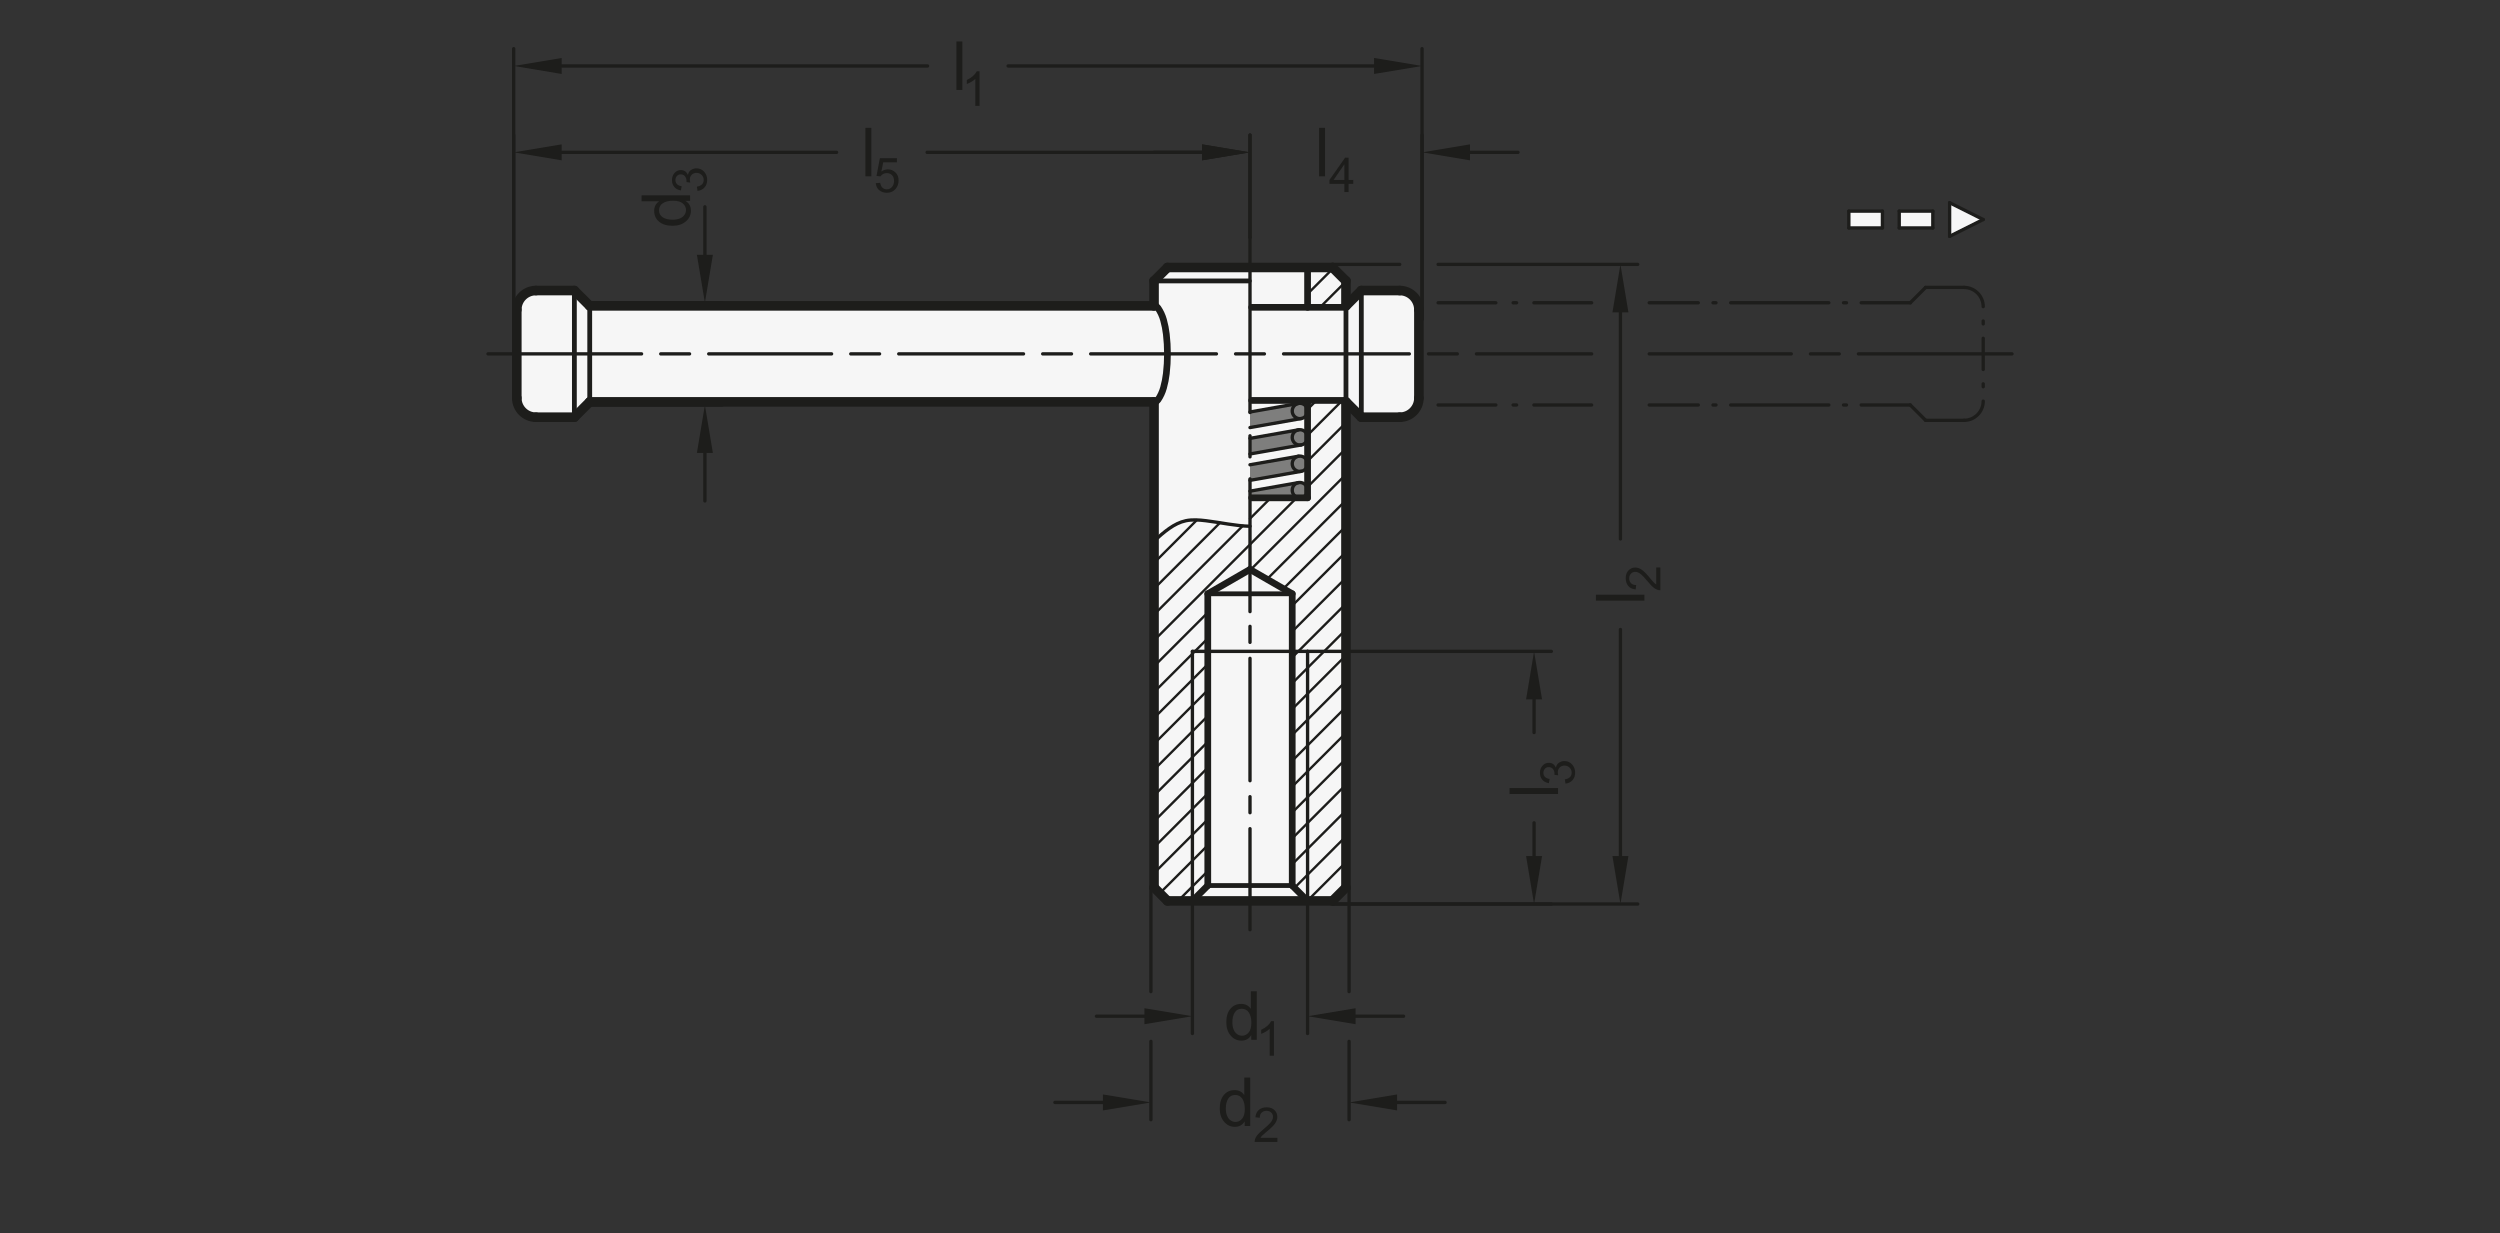 <?xml version="1.0" encoding="UTF-8"?>
<svg xmlns="http://www.w3.org/2000/svg" version="1.1" viewBox="0 0 369.213 182.126">
  <rect x="0" y="0" width="369.213" height="182.126" fill="#333333" stroke="none"/>
  <!-- Generator: Adobe Illustrator 28.6.0, SVG Export Plug-In . SVG Version: 1.2.0 Build 709)  -->
  <g>
    <g id="MD_x5F_3_x5F_FUELLUNG_x5F_WS">
      <g id="LWPOLYLINE">
        <polygon points="278.008 31.179 273.047 31.179 273.047 33.66 278.008 33.66 278.008 31.179 278.008 31.179" fill="#fff"/>
      </g>
      <g id="LWPOLYLINE-2" data-name="LWPOLYLINE">
        <polygon points="285.449 31.179 280.488 31.179 280.488 33.66 285.449 33.66 285.449 31.179 285.449 31.179" fill="#fff"/>
      </g>
      <g id="LWPOLYLINE-3" data-name="LWPOLYLINE">
        <polygon points="292.89 32.42 287.929 29.939 287.929 34.9 292.89 32.42 292.89 32.42" fill="#fff"/>
      </g>
      <g id="LWPOLYLINE-4" data-name="LWPOLYLINE">
        <path d="M198.78,45.176v-3.685l-1.984-1.984h-24.378l-1.984,1.984v3.685h-83.339l-2.268-2.268h-5.669c-1.566,0-2.835,1.269-2.835,2.835v13.039c0,1.566,1.269,2.835,2.835,2.835h5.669l2.268-2.268h83.339v71.717l1.984,1.984h24.378l1.984-1.984V59.349h0l2.268,2.268h5.669c1.566,0,2.835-1.269,2.835-2.835v-13.039c0-1.566-1.269-2.835-2.835-2.835h-5.669l-2.268,2.268h0Z" fill="#fff"/>
      </g>
    </g>
    <g id="MD_x5F_3_x5F_FUELLUNG_x5F_GR">
      <g id="LWPOLYLINE-5" data-name="LWPOLYLINE">
        <path d="M198.78,45.176v-3.685l-1.984-1.984h-24.378l-1.984,1.984v3.685h-83.339l-2.268-2.268h-5.669c-1.566,0-2.835,1.269-2.835,2.835v13.039c0,1.566,1.269,2.835,2.835,2.835h5.669l2.268-2.268h83.339v71.717l1.984,1.984h24.378l1.984-1.984V59.349h0l2.268,2.268h5.669c1.566,0,2.835-1.269,2.835-2.835v-13.039c0-1.566-1.269-2.835-2.835-2.835h-5.669l-2.268,2.268h0Z" fill="#f6f6f6"/>
      </g>
      <g id="LWPOLYLINE-6" data-name="LWPOLYLINE">
        <polygon points="292.89 32.42 287.929 29.939 287.929 34.9 292.89 32.42 292.89 32.42" fill="#f6f6f6"/>
      </g>
      <g id="LWPOLYLINE-7" data-name="LWPOLYLINE">
        <polygon points="285.449 31.179 280.488 31.179 280.488 33.66 285.449 33.66 285.449 31.179 285.449 31.179" fill="#f6f6f6"/>
      </g>
      <g id="LWPOLYLINE-8" data-name="LWPOLYLINE">
        <polygon points="278.008 31.179 273.047 31.179 273.047 33.66 278.008 33.66 278.008 31.179 278.008 31.179" fill="#f6f6f6"/>
      </g>
    </g>
    <g id="MD_x5F_6_x5F_COLOR_x5F_K064">
      <g id="LWPOLYLINE-9" data-name="LWPOLYLINE">
        <path d="M193.11,72.402c.008-.626-.494-1.14-1.12-1.148s-1.14.494-1.148,1.12c0,.012,0,.025,0,.037.013.626.53,1.123,1.156,1.111.612-.012,1.103-.508,1.111-1.12Z" fill="#7e7e7d"/>
      </g>
      <g id="LWPOLYLINE-10" data-name="LWPOLYLINE">
        <path d="M193.11,68.505c.008-.626-.494-1.14-1.12-1.148s-1.14.494-1.148,1.12c0,.012,0,.025,0,.037.013.626.53,1.123,1.156,1.111.612-.012,1.103-.508,1.111-1.12Z" fill="#7e7e7d"/>
      </g>
      <g id="LWPOLYLINE-11" data-name="LWPOLYLINE">
        <path d="M193.11,64.607c.008-.626-.494-1.14-1.12-1.148s-1.14.494-1.148,1.12c0,.012,0,.025,0,.037.013.626.53,1.123,1.156,1.111.612-.012,1.103-.508,1.111-1.12Z" fill="#7e7e7d"/>
      </g>
      <g id="LWPOLYLINE-12" data-name="LWPOLYLINE">
        <path d="M193.11,60.709c.008-.626-.494-1.14-1.12-1.148s-1.14.494-1.148,1.12c0,.012,0,.025,0,.037.013.626.53,1.123,1.156,1.111.612-.012,1.103-.508,1.111-1.12Z" fill="#7e7e7d"/>
      </g>
      <g id="LWPOLYLINE-13" data-name="LWPOLYLINE">
        <path d="M193.105,64.706c.062-.623-.392-1.179-1.015-1.241-.038-.004-.075-.006-.113-.006l-7.37,1.282v2.303l7.567-1.334c.5-.088.881-.498.931-1.004Z" fill="#7e7e7d"/>
      </g>
      <g id="LWPOLYLINE-14" data-name="LWPOLYLINE">
        <path d="M193.105,60.808c.062-.623-.392-1.179-1.015-1.241-.038-.004-.075-.006-.113-.006l-7.37,1.282v2.303l7.567-1.334c.5-.088.881-.498.931-1.004Z" fill="#7e7e7d"/>
      </g>
      <g id="LWPOLYLINE-15" data-name="LWPOLYLINE">
        <path d="M193.105,68.603c.062-.623-.392-1.179-1.015-1.241-.038-.004-.075-.006-.113-.006l-7.37,1.282v2.303l7.567-1.334c.5-.088.881-.498.931-1.004Z" fill="#7e7e7d"/>
      </g>
      <g id="LWPOLYLINE-16" data-name="LWPOLYLINE">
        <path d="M193.105,72.532c.062-.623-.392-1.179-1.015-1.241-.038-.004-.075-.006-.113-.006l-7.37,1.282v.955l7.567.013c.5-.088.881-.498.931-1.004Z" fill="#7e7e7d"/>
      </g>
    </g>
    <g id="MD_x5F_1_x5F_050">
      <g id="LINE">
        <line x1="170.433" y1="41.49" x2="184.5" y2="41.49" fill="none" stroke="#1d1d1b" stroke-linecap="round" stroke-linejoin="round" stroke-width=".709"/>
      </g>
      <g id="LINE-2" data-name="LINE">
        <line x1="178.37" y1="87.695" x2="190.843" y2="87.695" fill="none" stroke="#1d1d1b" stroke-linecap="round" stroke-linejoin="round" stroke-width=".709"/>
      </g>
      <g id="LINE-3" data-name="LINE">
        <line x1="178.37" y1="130.782" x2="190.843" y2="130.782" fill="none" stroke="#1d1d1b" stroke-linecap="round" stroke-linejoin="round" stroke-width=".709"/>
      </g>
      <g id="LINE-4" data-name="LINE">
        <line x1="87.094" y1="45.176" x2="87.094" y2="59.349" fill="none" stroke="#1d1d1b" stroke-linecap="round" stroke-linejoin="round" stroke-width=".709"/>
      </g>
      <g id="LINE-5" data-name="LINE">
        <line x1="84.827" y1="42.908" x2="84.827" y2="61.616" fill="none" stroke="#1d1d1b" stroke-linecap="round" stroke-linejoin="round" stroke-width=".709"/>
      </g>
      <g id="LINE-6" data-name="LINE">
        <line x1="198.78" y1="45.176" x2="198.78" y2="59.349" fill="none" stroke="#1d1d1b" stroke-linecap="round" stroke-linejoin="round" stroke-width=".709"/>
      </g>
      <g id="LINE-7" data-name="LINE">
        <line x1="201.047" y1="42.908" x2="201.047" y2="61.616" fill="none" stroke="#1d1d1b" stroke-linecap="round" stroke-linejoin="round" stroke-width=".709"/>
      </g>
    </g>
    <g id="MD_x5F_2_x5F_SCHRAFFUR">
      <g id="HATCH">
        <path d="M170.433,131.065l1.984,1.984h3.685l2.268-2.268v-43.087l6.236-3.6,6.236,3.6v43.087l2.268,2.268h3.685l1.984-1.984V59.136h-5.669l-.063,12.878.063,1.507h-8.504v4.201c-1.579-.084-3.151-.272-4.705-.562l-2.826-.357-1.586.038-1.175.305-1.411.744-2.47,2.008v51.166Z" fill="none"/>
        <path d="M170.433,83.132l6.32-6.32M193.104,60.461l1.325-1.325M170.433,86.95l9.739-9.739M193.085,64.298l5.162-5.162M170.433,90.768l13.117-13.117M193.066,68.136l5.714-5.714M184.606,76.595l3.073-3.073M170.433,94.587l21.065-21.065M193.047,71.973l5.732-5.732M170.433,98.405l7.937-7.937M184.693,84.145l14.086-14.086M170.433,102.224l7.937-7.937M187.114,85.543l11.665-11.665M170.433,106.042l7.937-7.937M189.535,86.94l9.245-9.245M170.433,109.86l7.937-7.937M190.843,89.451l7.937-7.937M170.433,113.679l7.937-7.937M190.843,93.269l7.937-7.937M170.433,117.497l7.937-7.937M190.843,97.088l7.937-7.937M170.433,121.315l7.937-7.937M190.843,100.906l7.937-7.937M170.433,125.134l7.937-7.937M190.843,104.724l7.937-7.937M170.433,128.952l7.937-7.937M190.843,108.543l7.937-7.937M171.286,131.918l7.084-7.084M190.843,112.361l7.937-7.937M173.972,133.05l4.398-4.398M190.843,116.18l7.937-7.937M190.843,119.998l7.937-7.937M190.843,123.816l7.937-7.937M190.843,127.635l7.937-7.937M191.178,131.117l7.601-7.601M193.087,133.027l5.692-5.692" fill="none" stroke="#1d1d1b" stroke-linecap="round" stroke-linejoin="round" stroke-width=".354"/>
      </g>
      <g id="HATCH-2" data-name="HATCH">
        <polygon points="198.78 45.388 198.78 41.49 196.795 39.506 193.11 39.506 193.11 45.388 198.78 45.388" fill="none"/>
        <path d="M193.11,39.585l.079-.079M193.11,43.403l3.791-3.791M194.944,45.388l3.836-3.836M198.762,45.388l.017-.017" fill="none" stroke="#1d1d1b" stroke-linecap="round" stroke-linejoin="round" stroke-width=".354"/>
      </g>
    </g>
    <g id="MD_x5F_1_x5F_070">
      <g id="LINE-8" data-name="LINE">
        <line x1="178.37" y1="87.695" x2="178.37" y2="130.782" fill="none" stroke="#1d1d1b" stroke-linecap="round" stroke-linejoin="round" stroke-width=".992"/>
      </g>
      <g id="LINE-9" data-name="LINE">
        <line x1="190.843" y1="87.695" x2="190.843" y2="130.782" fill="none" stroke="#1d1d1b" stroke-linecap="round" stroke-linejoin="round" stroke-width=".992"/>
      </g>
      <g id="LINE-10" data-name="LINE">
        <line x1="190.843" y1="130.782" x2="193.11" y2="133.05" fill="none" stroke="#1d1d1b" stroke-linecap="round" stroke-linejoin="round" stroke-width=".992"/>
      </g>
      <g id="LINE-11" data-name="LINE">
        <line x1="178.37" y1="130.782" x2="176.102" y2="133.05" fill="none" stroke="#1d1d1b" stroke-linecap="round" stroke-linejoin="round" stroke-width=".992"/>
      </g>
      <g id="LINE-12" data-name="LINE">
        <line x1="184.606" y1="84.095" x2="190.843" y2="87.695" fill="none" stroke="#1d1d1b" stroke-linecap="round" stroke-linejoin="round" stroke-width=".992"/>
      </g>
      <g id="LINE-13" data-name="LINE">
        <line x1="184.606" y1="84.095" x2="178.37" y2="87.695" fill="none" stroke="#1d1d1b" stroke-linecap="round" stroke-linejoin="round" stroke-width=".992"/>
      </g>
      <g id="LWPOLYLINE-17" data-name="LWPOLYLINE">
        <path d="M170.433,59.349c.235,0,.454-.117.586-.311.365-.54.641-1.136.817-1.764.193-.688.331-1.389.413-2.099.112-.967.168-1.939.168-2.912s-.056-1.946-.168-2.912c-.082-.709-.22-1.411-.413-2.099-.176-.628-.452-1.224-.817-1.764-.132-.195-.351-.311-.586-.311" fill="none" stroke="#1d1d1b" stroke-linecap="round" stroke-linejoin="round" stroke-width=".992"/>
      </g>
      <g id="LINE-14" data-name="LINE">
        <line x1="184.854" y1="73.522" x2="193.11" y2="73.522" fill="none" stroke="#1d1d1b" stroke-linecap="round" stroke-linejoin="round" stroke-width=".992"/>
      </g>
      <g id="LINE-15" data-name="LINE">
        <line x1="193.11" y1="39.506" x2="193.11" y2="45.388" fill="none" stroke="#1d1d1b" stroke-linecap="round" stroke-linejoin="round" stroke-width=".992"/>
      </g>
      <g id="LINE-16" data-name="LINE">
        <line x1="193.11" y1="59.349" x2="193.11" y2="73.522" fill="none" stroke="#1d1d1b" stroke-linecap="round" stroke-linejoin="round" stroke-width=".992"/>
      </g>
      <g id="LINE-17" data-name="LINE">
        <line x1="198.78" y1="45.388" x2="184.854" y2="45.388" fill="none" stroke="#1d1d1b" stroke-linecap="round" stroke-linejoin="round" stroke-width=".992"/>
      </g>
      <g id="LINE-18" data-name="LINE">
        <line x1="198.78" y1="59.136" x2="184.854" y2="59.136" fill="none" stroke="#1d1d1b" stroke-linecap="round" stroke-linejoin="round" stroke-width=".992"/>
      </g>
    </g>
    <g id="MD_x5F_1_x5F_035">
      <g id="LINE-19" data-name="LINE">
        <line x1="176.102" y1="96.199" x2="176.102" y2="133.05" fill="none" stroke="#1d1d1b" stroke-linecap="round" stroke-linejoin="round" stroke-width=".496"/>
      </g>
      <g id="LINE-20" data-name="LINE">
        <line x1="176.102" y1="96.199" x2="193.11" y2="96.199" fill="none" stroke="#1d1d1b" stroke-linecap="round" stroke-linejoin="round" stroke-width=".496"/>
      </g>
      <g id="LINE-21" data-name="LINE">
        <line x1="193.11" y1="96.199" x2="193.11" y2="133.05" fill="none" stroke="#1d1d1b" stroke-linecap="round" stroke-linejoin="round" stroke-width=".496"/>
      </g>
      <g id="LINE-22" data-name="LINE">
        <line x1="184.606" y1="70.725" x2="184.606" y2="90.327" fill="none" stroke="#1d1d1b" stroke-linecap="round" stroke-linejoin="round" stroke-width=".496"/>
      </g>
      <g id="LINE-23" data-name="LINE">
        <line x1="184.606" y1="117.661" x2="184.606" y2="120.024" fill="none" stroke="#1d1d1b" stroke-linecap="round" stroke-linejoin="round" stroke-width=".496"/>
      </g>
      <g id="LINE-24" data-name="LINE">
        <line x1="184.606" y1="92.504" x2="184.606" y2="94.866" fill="none" stroke="#1d1d1b" stroke-linecap="round" stroke-linejoin="round" stroke-width=".496"/>
      </g>
      <g id="LINE-25" data-name="LINE">
        <line x1="184.606" y1="97.228" x2="184.606" y2="115.299" fill="none" stroke="#1d1d1b" stroke-linecap="round" stroke-linejoin="round" stroke-width=".496"/>
      </g>
      <g id="LINE-26" data-name="LINE">
        <line x1="184.606" y1="122.386" x2="184.606" y2="137.302" fill="none" stroke="#1d1d1b" stroke-linecap="round" stroke-linejoin="round" stroke-width=".496"/>
      </g>
      <g id="LINE-27" data-name="LINE">
        <line x1="184.606" y1="64.362" x2="184.606" y2="67.468" fill="none" stroke="#1d1d1b" stroke-linecap="round" stroke-linejoin="round" stroke-width=".496"/>
      </g>
      <g id="LINE-28" data-name="LINE">
        <line x1="184.606" y1="35.069" x2="184.606" y2="60.926" fill="none" stroke="#1d1d1b" stroke-linecap="round" stroke-linejoin="round" stroke-width=".496"/>
      </g>
      <g id="SPLINE">
        <path d="M170.433,79.9c1.469-1.313,2.939-2.626,4.697-2.995.943-.198,1.968-.124,2.986,0,2.2.268,4.363.77,6.49.818" fill="none" stroke="#1d1d1b" stroke-linecap="round" stroke-linejoin="round" stroke-width=".496"/>
      </g>
      <g id="CIRCLE">
        <circle cx="191.976" cy="60.695" r="1.134" fill="none" stroke="#1d1d1b" stroke-linecap="round" stroke-linejoin="round" stroke-width=".496"/>
      </g>
      <g id="CIRCLE-2" data-name="CIRCLE">
        <circle cx="191.976" cy="64.593" r="1.134" fill="none" stroke="#1d1d1b" stroke-linecap="round" stroke-linejoin="round" stroke-width=".496"/>
      </g>
      <g id="CIRCLE-3" data-name="CIRCLE">
        <circle cx="191.976" cy="68.49" r="1.134" fill="none" stroke="#1d1d1b" stroke-linecap="round" stroke-linejoin="round" stroke-width=".496"/>
      </g>
      <g id="CIRCLE-4" data-name="CIRCLE">
        <circle cx="191.976" cy="72.388" r="1.134" fill="none" stroke="#1d1d1b" stroke-linecap="round" stroke-linejoin="round" stroke-width=".496"/>
      </g>
      <g id="LINE-29" data-name="LINE">
        <line x1="184.606" y1="60.843" x2="191.779" y2="59.579" fill="none" stroke="#1d1d1b" stroke-linecap="round" stroke-linejoin="round" stroke-width=".496"/>
      </g>
      <g id="LINE-30" data-name="LINE">
        <line x1="184.606" y1="63.146" x2="192.173" y2="61.812" fill="none" stroke="#1d1d1b" stroke-linecap="round" stroke-linejoin="round" stroke-width=".496"/>
      </g>
      <g id="LINE-31" data-name="LINE">
        <line x1="184.606" y1="64.741" x2="191.779" y2="63.476" fill="none" stroke="#1d1d1b" stroke-linecap="round" stroke-linejoin="round" stroke-width=".496"/>
      </g>
      <g id="LINE-32" data-name="LINE">
        <line x1="184.606" y1="67.044" x2="192.173" y2="65.709" fill="none" stroke="#1d1d1b" stroke-linecap="round" stroke-linejoin="round" stroke-width=".496"/>
      </g>
      <g id="LINE-33" data-name="LINE">
        <line x1="184.606" y1="68.639" x2="191.779" y2="67.374" fill="none" stroke="#1d1d1b" stroke-linecap="round" stroke-linejoin="round" stroke-width=".496"/>
      </g>
      <g id="LINE-34" data-name="LINE">
        <line x1="184.606" y1="70.941" x2="192.173" y2="69.607" fill="none" stroke="#1d1d1b" stroke-linecap="round" stroke-linejoin="round" stroke-width=".496"/>
      </g>
      <g id="LINE-35" data-name="LINE">
        <line x1="184.606" y1="72.536" x2="191.779" y2="71.272" fill="none" stroke="#1d1d1b" stroke-linecap="round" stroke-linejoin="round" stroke-width=".496"/>
      </g>
      <g id="LINE-36" data-name="LINE">
        <line x1="292.89" y1="32.42" x2="287.929" y2="34.9" fill="none" stroke="#1d1d1b" stroke-linecap="round" stroke-linejoin="round" stroke-width=".496"/>
      </g>
      <g id="LINE-37" data-name="LINE">
        <line x1="287.929" y1="34.9" x2="287.929" y2="29.939" fill="none" stroke="#1d1d1b" stroke-linecap="round" stroke-linejoin="round" stroke-width=".496"/>
      </g>
      <g id="LINE-38" data-name="LINE">
        <line x1="287.929" y1="29.939" x2="292.89" y2="32.42" fill="none" stroke="#1d1d1b" stroke-linecap="round" stroke-linejoin="round" stroke-width=".496"/>
      </g>
      <g id="LINE-39" data-name="LINE">
        <line x1="285.449" y1="31.179" x2="285.449" y2="33.66" fill="none" stroke="#1d1d1b" stroke-linecap="round" stroke-linejoin="round" stroke-width=".496"/>
      </g>
      <g id="LINE-40" data-name="LINE">
        <line x1="285.449" y1="33.66" x2="280.488" y2="33.66" fill="none" stroke="#1d1d1b" stroke-linecap="round" stroke-linejoin="round" stroke-width=".496"/>
      </g>
      <g id="LINE-41" data-name="LINE">
        <line x1="280.488" y1="33.66" x2="280.488" y2="31.179" fill="none" stroke="#1d1d1b" stroke-linecap="round" stroke-linejoin="round" stroke-width=".496"/>
      </g>
      <g id="LINE-42" data-name="LINE">
        <line x1="280.488" y1="31.179" x2="285.449" y2="31.179" fill="none" stroke="#1d1d1b" stroke-linecap="round" stroke-linejoin="round" stroke-width=".496"/>
      </g>
      <g id="LINE-43" data-name="LINE">
        <line x1="278.008" y1="31.179" x2="278.008" y2="33.66" fill="none" stroke="#1d1d1b" stroke-linecap="round" stroke-linejoin="round" stroke-width=".496"/>
      </g>
      <g id="LINE-44" data-name="LINE">
        <line x1="278.008" y1="33.66" x2="273.047" y2="33.66" fill="none" stroke="#1d1d1b" stroke-linecap="round" stroke-linejoin="round" stroke-width=".496"/>
      </g>
      <g id="LINE-45" data-name="LINE">
        <line x1="273.047" y1="33.66" x2="273.047" y2="31.179" fill="none" stroke="#1d1d1b" stroke-linecap="round" stroke-linejoin="round" stroke-width=".496"/>
      </g>
      <g id="LINE-46" data-name="LINE">
        <line x1="273.047" y1="31.179" x2="278.008" y2="31.179" fill="none" stroke="#1d1d1b" stroke-linecap="round" stroke-linejoin="round" stroke-width=".496"/>
      </g>
      <g id="LINE-47" data-name="LINE">
        <line x1="94.748" y1="52.262" x2="72.071" y2="52.262" fill="none" stroke="#1d1d1b" stroke-linecap="round" stroke-linejoin="round" stroke-width=".496"/>
      </g>
      <g id="LINE-48" data-name="LINE">
        <line x1="158.244" y1="52.262" x2="153.992" y2="52.262" fill="none" stroke="#1d1d1b" stroke-linecap="round" stroke-linejoin="round" stroke-width=".496"/>
      </g>
      <g id="LINE-49" data-name="LINE">
        <line x1="179.646" y1="52.262" x2="161.079" y2="52.262" fill="none" stroke="#1d1d1b" stroke-linecap="round" stroke-linejoin="round" stroke-width=".496"/>
      </g>
      <g id="LINE-50" data-name="LINE">
        <line x1="129.898" y1="52.262" x2="125.646" y2="52.262" fill="none" stroke="#1d1d1b" stroke-linecap="round" stroke-linejoin="round" stroke-width=".496"/>
      </g>
      <g id="LINE-51" data-name="LINE">
        <line x1="151.157" y1="52.262" x2="132.732" y2="52.262" fill="none" stroke="#1d1d1b" stroke-linecap="round" stroke-linejoin="round" stroke-width=".496"/>
      </g>
      <g id="LINE-52" data-name="LINE">
        <line x1="101.835" y1="52.262" x2="97.583" y2="52.262" fill="none" stroke="#1d1d1b" stroke-linecap="round" stroke-linejoin="round" stroke-width=".496"/>
      </g>
      <g id="LINE-53" data-name="LINE">
        <line x1="122.811" y1="52.262" x2="104.669" y2="52.262" fill="none" stroke="#1d1d1b" stroke-linecap="round" stroke-linejoin="round" stroke-width=".496"/>
      </g>
      <g id="LINE-54" data-name="LINE">
        <line x1="274.465" y1="52.262" x2="297.142" y2="52.262" fill="none" stroke="#1d1d1b" stroke-linecap="round" stroke-linejoin="round" stroke-width=".496"/>
      </g>
      <g id="LINE-55" data-name="LINE">
        <line x1="210.969" y1="52.262" x2="215.22" y2="52.262" fill="none" stroke="#1d1d1b" stroke-linecap="round" stroke-linejoin="round" stroke-width=".496"/>
      </g>
      <g id="LINE-56" data-name="LINE">
        <line x1="189.567" y1="52.262" x2="208.134" y2="52.262" fill="none" stroke="#1d1d1b" stroke-linecap="round" stroke-linejoin="round" stroke-width=".496"/>
      </g>
      <g id="LINE-57" data-name="LINE">
        <line x1="218.055" y1="52.262" x2="235.063" y2="52.262" fill="none" stroke="#1d1d1b" stroke-linecap="round" stroke-linejoin="round" stroke-width=".496"/>
      </g>
      <g id="LINE-58" data-name="LINE">
        <line x1="267.378" y1="52.262" x2="271.63" y2="52.262" fill="none" stroke="#1d1d1b" stroke-linecap="round" stroke-linejoin="round" stroke-width=".496"/>
      </g>
      <g id="LINE-59" data-name="LINE">
        <line x1="243.567" y1="52.262" x2="264.543" y2="52.262" fill="none" stroke="#1d1d1b" stroke-linecap="round" stroke-linejoin="round" stroke-width=".496"/>
      </g>
      <g id="LINE-60" data-name="LINE">
        <line x1="182.48" y1="52.262" x2="186.732" y2="52.262" fill="none" stroke="#1d1d1b" stroke-linecap="round" stroke-linejoin="round" stroke-width=".496"/>
      </g>
    </g>
    <g id="MD_x5F_1_x5F_100">
      <g id="LINE-61" data-name="LINE">
        <line x1="170.433" y1="41.49" x2="170.433" y2="45.176" fill="none" stroke="#1d1d1b" stroke-linecap="round" stroke-linejoin="round" stroke-width="1.417"/>
      </g>
      <g id="LINE-62" data-name="LINE">
        <line x1="198.78" y1="41.49" x2="198.78" y2="45.176" fill="none" stroke="#1d1d1b" stroke-linecap="round" stroke-linejoin="round" stroke-width="1.417"/>
      </g>
      <g id="LINE-63" data-name="LINE">
        <line x1="172.417" y1="39.506" x2="196.795" y2="39.506" fill="none" stroke="#1d1d1b" stroke-linecap="round" stroke-linejoin="round" stroke-width="1.417"/>
      </g>
      <g id="LINE-64" data-name="LINE">
        <line x1="170.433" y1="41.49" x2="172.417" y2="39.506" fill="none" stroke="#1d1d1b" stroke-linecap="round" stroke-linejoin="round" stroke-width="1.417"/>
      </g>
      <g id="LINE-65" data-name="LINE">
        <line x1="198.78" y1="41.49" x2="196.795" y2="39.506" fill="none" stroke="#1d1d1b" stroke-linecap="round" stroke-linejoin="round" stroke-width="1.417"/>
      </g>
      <g id="LINE-66" data-name="LINE">
        <line x1="170.433" y1="59.349" x2="170.433" y2="131.065" fill="none" stroke="#1d1d1b" stroke-linecap="round" stroke-linejoin="round" stroke-width="1.417"/>
      </g>
      <g id="LINE-67" data-name="LINE">
        <line x1="198.78" y1="59.349" x2="198.78" y2="131.065" fill="none" stroke="#1d1d1b" stroke-linecap="round" stroke-linejoin="round" stroke-width="1.417"/>
      </g>
      <g id="LINE-68" data-name="LINE">
        <line x1="172.417" y1="133.05" x2="196.795" y2="133.05" fill="none" stroke="#1d1d1b" stroke-linecap="round" stroke-linejoin="round" stroke-width="1.417"/>
      </g>
      <g id="LINE-69" data-name="LINE">
        <line x1="170.433" y1="131.065" x2="172.417" y2="133.05" fill="none" stroke="#1d1d1b" stroke-linecap="round" stroke-linejoin="round" stroke-width="1.417"/>
      </g>
      <g id="LINE-70" data-name="LINE">
        <line x1="196.795" y1="133.05" x2="198.78" y2="131.065" fill="none" stroke="#1d1d1b" stroke-linecap="round" stroke-linejoin="round" stroke-width="1.417"/>
      </g>
      <g id="LINE-71" data-name="LINE">
        <line x1="87.094" y1="45.176" x2="170.433" y2="45.176" fill="none" stroke="#1d1d1b" stroke-linecap="round" stroke-linejoin="round" stroke-width="1.417"/>
      </g>
      <g id="LINE-72" data-name="LINE">
        <line x1="87.094" y1="59.349" x2="170.433" y2="59.349" fill="none" stroke="#1d1d1b" stroke-linecap="round" stroke-linejoin="round" stroke-width="1.417"/>
      </g>
      <g id="ARC">
        <path d="M76.323,58.782c0,1.566,1.269,2.835,2.835,2.835" fill="none" stroke="#1d1d1b" stroke-linecap="round" stroke-linejoin="round" stroke-width="1.417"/>
      </g>
      <g id="LINE-73" data-name="LINE">
        <line x1="79.157" y1="61.616" x2="84.827" y2="61.616" fill="none" stroke="#1d1d1b" stroke-linecap="round" stroke-linejoin="round" stroke-width="1.417"/>
      </g>
      <g id="LINE-74" data-name="LINE">
        <line x1="87.094" y1="59.349" x2="84.827" y2="61.616" fill="none" stroke="#1d1d1b" stroke-linecap="round" stroke-linejoin="round" stroke-width="1.417"/>
      </g>
      <g id="ARC-2" data-name="ARC">
        <path d="M79.157,42.908c-1.566,0-2.835,1.269-2.835,2.835" fill="none" stroke="#1d1d1b" stroke-linecap="round" stroke-linejoin="round" stroke-width="1.417"/>
      </g>
      <g id="LINE-75" data-name="LINE">
        <line x1="87.094" y1="45.176" x2="84.827" y2="42.908" fill="none" stroke="#1d1d1b" stroke-linecap="round" stroke-linejoin="round" stroke-width="1.417"/>
      </g>
      <g id="LINE-76" data-name="LINE">
        <line x1="79.157" y1="42.908" x2="84.827" y2="42.908" fill="none" stroke="#1d1d1b" stroke-linecap="round" stroke-linejoin="round" stroke-width="1.417"/>
      </g>
      <g id="LINE-77" data-name="LINE">
        <line x1="76.323" y1="45.742" x2="76.323" y2="58.782" fill="none" stroke="#1d1d1b" stroke-linecap="round" stroke-linejoin="round" stroke-width="1.417"/>
      </g>
      <g id="ARC-3" data-name="ARC">
        <path d="M206.717,61.616c1.566,0,2.835-1.269,2.835-2.835" fill="none" stroke="#1d1d1b" stroke-linecap="round" stroke-linejoin="round" stroke-width="1.417"/>
      </g>
      <g id="LINE-78" data-name="LINE">
        <line x1="206.717" y1="61.616" x2="201.047" y2="61.616" fill="none" stroke="#1d1d1b" stroke-linecap="round" stroke-linejoin="round" stroke-width="1.417"/>
      </g>
      <g id="LINE-79" data-name="LINE">
        <line x1="198.78" y1="59.349" x2="201.047" y2="61.616" fill="none" stroke="#1d1d1b" stroke-linecap="round" stroke-linejoin="round" stroke-width="1.417"/>
      </g>
      <g id="ARC-4" data-name="ARC">
        <path d="M209.551,45.742c0-1.566-1.269-2.835-2.835-2.835" fill="none" stroke="#1d1d1b" stroke-linecap="round" stroke-linejoin="round" stroke-width="1.417"/>
      </g>
      <g id="LINE-80" data-name="LINE">
        <line x1="198.78" y1="45.176" x2="201.047" y2="42.908" fill="none" stroke="#1d1d1b" stroke-linecap="round" stroke-linejoin="round" stroke-width="1.417"/>
      </g>
      <g id="LINE-81" data-name="LINE">
        <line x1="206.717" y1="42.908" x2="201.047" y2="42.908" fill="none" stroke="#1d1d1b" stroke-linecap="round" stroke-linejoin="round" stroke-width="1.417"/>
      </g>
      <g id="LINE-82" data-name="LINE">
        <line x1="209.551" y1="45.742" x2="209.551" y2="58.782" fill="none" stroke="#1d1d1b" stroke-linecap="round" stroke-linejoin="round" stroke-width="1.417"/>
      </g>
    </g>
    <g id="MD_x5F_2_x5F_BEMASSUNG">
      <g id="DIMENSION">
        <g id="LINE-83" data-name="LINE">
          <line x1="75.862" y1="45.742" x2="75.862" y2="7.191" fill="#1d1d1b" stroke="#1d1d1b" stroke-linecap="round" stroke-linejoin="round" stroke-width=".496"/>
        </g>
        <g id="LINE-84" data-name="LINE">
          <line x1="210.012" y1="47.16" x2="210.012" y2="7.191" fill="#1d1d1b" stroke="#1d1d1b" stroke-linecap="round" stroke-linejoin="round" stroke-width=".496"/>
        </g>
        <g id="LINE-85" data-name="LINE">
          <line x1="82.949" y1="9.742" x2="136.988" y2="9.742" fill="#1d1d1b" stroke="#1d1d1b" stroke-linecap="round" stroke-linejoin="round" stroke-width=".496"/>
        </g>
        <g id="LINE-86" data-name="LINE">
          <line x1="202.925" y1="9.742" x2="148.886" y2="9.742" fill="#1d1d1b" stroke="#1d1d1b" stroke-linecap="round" stroke-linejoin="round" stroke-width=".496"/>
        </g>
        <g id="SOLID">
          <polygon points="82.949 8.561 82.949 10.924 75.862 9.742 75.862 9.742 82.949 8.561" fill="#1d1d1b"/>
        </g>
        <g id="SOLID-2" data-name="SOLID">
          <polygon points="202.925 8.561 202.925 10.924 210.012 9.742 210.012 9.742 202.925 8.561" fill="#1d1d1b"/>
        </g>
        <g id="MTEXT">
          <path d="M142.127,13.286h-.88v-7.165h.88v7.165Z" fill="#1d1d1b"/>
          <path d="M144.663,15.637h-.624v-3.98c-.312.297-.73.548-1.253.753v-.604c.72-.345,1.21-.771,1.471-1.28h.406v5.111Z" fill="#1d1d1b"/>
        </g>
      </g>
      <g id="DIMENSION-2" data-name="DIMENSION">
        <g id="LINE-87" data-name="LINE">
          <line x1="87.094" y1="44.715" x2="106.654" y2="44.715" fill="#1d1d1b" stroke="#1d1d1b" stroke-linecap="round" stroke-linejoin="round" stroke-width=".496"/>
        </g>
        <g id="LINE-88" data-name="LINE">
          <line x1="87.094" y1="59.809" x2="106.654" y2="59.809" fill="#1d1d1b" stroke="#1d1d1b" stroke-linecap="round" stroke-linejoin="round" stroke-width=".496"/>
        </g>
        <g id="LINE-89" data-name="LINE">
          <line x1="104.102" y1="37.628" x2="104.102" y2="30.542" fill="#1d1d1b" stroke="#1d1d1b" stroke-linecap="round" stroke-linejoin="round" stroke-width=".496"/>
        </g>
        <g id="LINE-90" data-name="LINE">
          <line x1="104.102" y1="66.896" x2="104.102" y2="73.983" fill="#1d1d1b" stroke="#1d1d1b" stroke-linecap="round" stroke-linejoin="round" stroke-width=".496"/>
        </g>
        <g id="MTEXT-2" data-name="MTEXT">
          <path d="M101.916,28.843v.821h-.66v.02c.521.316.782.793.782,1.432,0,.635-.252,1.166-.755,1.591-.504.425-1.156.638-1.957.638-.838,0-1.499-.2-1.984-.601s-.729-.93-.729-1.588c0-.619.236-1.09.709-1.413v-.02h-2.571v-.879h7.165ZM101.314,31.022c0-.384-.157-.71-.474-.978s-.795-.401-1.437-.401c-.633,0-1.136.122-1.511.367-.374.244-.562.595-.562,1.051s.183.801.55,1.034c.366.233.848.35,1.444.35.43,0,.794-.063,1.092-.188s.522-.3.672-.525c.15-.225.225-.461.225-.708Z" fill="#1d1d1b"/>
          <path d="M101.6,25.815c.061-.314.213-.552.456-.713.244-.161.51-.241.797-.241.463,0,.843.168,1.14.505.298.336.446.74.446,1.209,0,.449-.131.819-.393,1.11-.261.292-.607.461-1.037.51l-.087-.625c.336-.062.587-.176.753-.342.167-.165.25-.383.25-.654,0-.292-.103-.539-.308-.741-.204-.202-.455-.303-.751-.303-.284,0-.521.092-.708.275-.188.184-.281.424-.281.72,0,.121.022.267.066.441l-.548-.073c0-.167-.009-.298-.024-.396-.017-.097-.056-.206-.118-.326-.062-.12-.152-.22-.269-.298-.117-.079-.263-.118-.436-.118-.253,0-.448.084-.587.252-.139.167-.208.361-.208.581,0,.252.08.458.239.616.159.159.388.259.684.3l-.114.625c-.442-.081-.772-.259-.992-.536-.22-.276-.33-.606-.33-.991,0-.423.128-.776.384-1.06.255-.283.568-.425.938-.425.474,0,.815.232,1.023.697h.014Z" fill="#1d1d1b"/>
        </g>
        <g id="SOLID-3" data-name="SOLID">
          <polygon points="102.921 37.628 105.283 37.628 104.102 44.715 104.102 44.715 102.921 37.628" fill="#1d1d1b"/>
        </g>
        <g id="SOLID-4" data-name="SOLID">
          <polygon points="102.921 66.896 105.283 66.896 104.102 59.809 104.102 59.809 102.921 66.896" fill="#1d1d1b"/>
        </g>
      </g>
      <g id="DIMENSION-3" data-name="DIMENSION">
        <g id="LINE-91" data-name="LINE">
          <line x1="193.11" y1="96.199" x2="229.11" y2="96.199" fill="#1d1d1b" stroke="#1d1d1b" stroke-linecap="round" stroke-linejoin="round" stroke-width=".496"/>
        </g>
        <g id="LINE-92" data-name="LINE">
          <line x1="196.795" y1="133.51" x2="229.11" y2="133.51" fill="#1d1d1b" stroke="#1d1d1b" stroke-linecap="round" stroke-linejoin="round" stroke-width=".496"/>
        </g>
        <g id="LINE-93" data-name="LINE">
          <line x1="226.559" y1="103.286" x2="226.559" y2="108.185" fill="#1d1d1b" stroke="#1d1d1b" stroke-linecap="round" stroke-linejoin="round" stroke-width=".496"/>
        </g>
        <g id="LINE-94" data-name="LINE">
          <line x1="226.559" y1="126.424" x2="226.559" y2="121.524" fill="#1d1d1b" stroke="#1d1d1b" stroke-linecap="round" stroke-linejoin="round" stroke-width=".496"/>
        </g>
        <g id="SOLID-5" data-name="SOLID">
          <polygon points="225.378 103.286 227.74 103.286 226.559 96.199 226.559 96.199 225.378 103.286" fill="#1d1d1b"/>
        </g>
        <g id="SOLID-6" data-name="SOLID">
          <polygon points="225.378 126.424 227.74 126.424 226.559 133.51 226.559 133.51 225.378 126.424" fill="#1d1d1b"/>
        </g>
        <g id="MTEXT-3" data-name="MTEXT">
          <path d="M230.102,116.385v.881h-7.165v-.881h7.165Z" fill="#1d1d1b"/>
          <path d="M229.787,113.352c.061-.314.213-.553.456-.713.244-.161.51-.242.797-.242.463,0,.843.169,1.14.506.298.336.446.739.446,1.209,0,.449-.131.818-.393,1.11-.261.292-.607.462-1.037.51l-.087-.624c.336-.062.587-.177.753-.342.167-.166.25-.384.25-.654,0-.291-.103-.539-.308-.741-.204-.202-.455-.304-.751-.304-.284,0-.521.092-.708.275-.188.185-.281.425-.281.721,0,.121.022.268.066.441l-.548-.074c0-.166-.009-.298-.024-.395-.017-.098-.056-.206-.118-.326-.062-.121-.152-.221-.269-.299-.117-.078-.263-.118-.436-.118-.253,0-.448.084-.587.252-.139.167-.208.361-.208.581,0,.252.08.457.239.615.159.159.388.26.684.301l-.114.625c-.442-.081-.772-.26-.992-.537-.22-.275-.33-.605-.33-.99,0-.424.128-.776.384-1.061.255-.283.568-.424.938-.424.474,0,.815.232,1.023.697h.014Z" fill="#1d1d1b"/>
        </g>
      </g>
      <g id="DIMENSION-4" data-name="DIMENSION">
        <g id="LINE-95" data-name="LINE">
          <line x1="212.386" y1="39.046" x2="241.866" y2="39.046" fill="#1d1d1b" stroke="#1d1d1b" stroke-linecap="round" stroke-linejoin="round" stroke-width=".496"/>
        </g>
        <g id="LINE-96" data-name="LINE">
          <line x1="196.795" y1="133.51" x2="241.866" y2="133.51" fill="#1d1d1b" stroke="#1d1d1b" stroke-linecap="round" stroke-linejoin="round" stroke-width=".496"/>
        </g>
        <g id="LINE-97" data-name="LINE">
          <line x1="239.315" y1="46.132" x2="239.315" y2="79.591" fill="#1d1d1b" stroke="#1d1d1b" stroke-linecap="round" stroke-linejoin="round" stroke-width=".496"/>
        </g>
        <g id="LINE-98" data-name="LINE">
          <line x1="239.315" y1="126.424" x2="239.315" y2="92.965" fill="#1d1d1b" stroke="#1d1d1b" stroke-linecap="round" stroke-linejoin="round" stroke-width=".496"/>
        </g>
        <g id="SOLID-7" data-name="SOLID">
          <polygon points="238.134 46.132 240.496 46.132 239.315 39.046 239.315 39.046 238.134 46.132" fill="#1d1d1b"/>
        </g>
        <g id="SOLID-8" data-name="SOLID">
          <polygon points="238.134 126.424 240.496 126.424 239.315 133.51 239.315 133.51 238.134 126.424" fill="#1d1d1b"/>
        </g>
        <g id="MTEXT-4" data-name="MTEXT">
          <path d="M242.858,87.826v.88h-7.165v-.88h7.165Z" fill="#1d1d1b"/>
          <path d="M245.209,83.804v3.369c-.287,0-.577-.1-.871-.3-.294-.2-.661-.575-1.104-1.123-.269-.335-.55-.635-.845-.899s-.592-.396-.89-.396c-.257,0-.47.091-.638.272-.167.182-.251.411-.251.688,0,.28.086.515.259.705.172.19.43.286.771.288l-.072.642c-.477-.04-.841-.209-1.094-.509-.252-.299-.378-.679-.378-1.14,0-.5.139-.889.415-1.167.276-.279.609-.418,1.001-.418.326,0,.656.118.99.352.335.235.781.703,1.342,1.404.293.368.547.612.76.732v-2.502h.604Z" fill="#1d1d1b"/>
        </g>
      </g>
      <g id="LINE-99" data-name="LINE">
        <line x1="199.24" y1="131.065" x2="199.24" y2="146.445" fill="#1d1d1b" stroke="#1d1d1b" stroke-linecap="round" stroke-linejoin="round" stroke-width=".496"/>
      </g>
      <g id="LINE-100" data-name="LINE">
        <line x1="169.972" y1="131.065" x2="169.972" y2="146.445" fill="#1d1d1b" stroke="#1d1d1b" stroke-linecap="round" stroke-linejoin="round" stroke-width=".496"/>
      </g>
      <g id="DIMENSION-5" data-name="DIMENSION">
        <g id="LINE-101" data-name="LINE">
          <line x1="169.972" y1="153.797" x2="169.972" y2="165.365" fill="#1d1d1b" stroke="#1d1d1b" stroke-linecap="round" stroke-linejoin="round" stroke-width=".496"/>
        </g>
        <g id="LINE-102" data-name="LINE">
          <line x1="199.24" y1="153.797" x2="199.24" y2="165.365" fill="#1d1d1b" stroke="#1d1d1b" stroke-linecap="round" stroke-linejoin="round" stroke-width=".496"/>
        </g>
        <g id="LINE-103" data-name="LINE">
          <line x1="162.886" y1="162.813" x2="155.799" y2="162.813" fill="#1d1d1b" stroke="#1d1d1b" stroke-linecap="round" stroke-linejoin="round" stroke-width=".496"/>
        </g>
        <g id="LINE-104" data-name="LINE">
          <line x1="206.327" y1="162.813" x2="213.413" y2="162.813" fill="#1d1d1b" stroke="#1d1d1b" stroke-linecap="round" stroke-linejoin="round" stroke-width=".496"/>
        </g>
        <g id="MTEXT-5" data-name="MTEXT">
          <path d="M184.64,166.296h-.821v-.66h-.02c-.316.521-.793.782-1.432.782-.635,0-1.166-.252-1.591-.755-.425-.504-.638-1.156-.638-1.957,0-.838.2-1.499.601-1.984s.93-.729,1.588-.729c.619,0,1.09.236,1.413.709h.02v-2.571h.879v7.165ZM182.461,165.695c.384,0,.71-.157.978-.474s.401-.795.401-1.437c0-.633-.122-1.136-.367-1.511-.244-.374-.595-.562-1.051-.562s-.801.183-1.034.55c-.233.366-.35.848-.35,1.444,0,.43.063.794.188,1.092s.3.522.525.672c.225.15.461.225.708.225Z" fill="#1d1d1b"/>
          <path d="M188.655,168.647h-3.369c0-.287.101-.577.3-.871.2-.294.575-.661,1.123-1.104.335-.269.635-.55.898-.845s.396-.592.396-.89c0-.257-.091-.47-.272-.638-.182-.167-.411-.251-.688-.251-.28,0-.515.086-.704.259-.19.172-.286.43-.288.771l-.643-.072c.04-.477.209-.841.509-1.094.3-.252.68-.378,1.14-.378.5,0,.89.139,1.168.415s.418.609.418,1.001c0,.326-.117.656-.352.99-.235.335-.703.781-1.404,1.342-.367.293-.611.547-.732.76h2.502v.604Z" fill="#1d1d1b"/>
        </g>
        <g id="SOLID-9" data-name="SOLID">
          <polygon points="162.886 161.632 162.886 163.994 169.972 162.813 169.972 162.813 162.886 161.632" fill="#1d1d1b"/>
        </g>
        <g id="SOLID-10" data-name="SOLID">
          <polygon points="206.327 161.632 206.327 163.994 199.24 162.813 199.24 162.813 206.327 161.632" fill="#1d1d1b"/>
        </g>
      </g>
      <g id="DIMENSION-6" data-name="DIMENSION">
        <g id="LINE-105" data-name="LINE">
          <line x1="176.102" y1="133.05" x2="176.102" y2="152.632" fill="#1d1d1b" stroke="#1d1d1b" stroke-linecap="round" stroke-linejoin="round" stroke-width=".496"/>
        </g>
        <g id="LINE-106" data-name="LINE">
          <line x1="193.11" y1="133.05" x2="193.11" y2="152.632" fill="#1d1d1b" stroke="#1d1d1b" stroke-linecap="round" stroke-linejoin="round" stroke-width=".496"/>
        </g>
        <g id="LINE-107" data-name="LINE">
          <line x1="169.016" y1="150.08" x2="161.929" y2="150.08" fill="#1d1d1b" stroke="#1d1d1b" stroke-linecap="round" stroke-linejoin="round" stroke-width=".496"/>
        </g>
        <g id="LINE-108" data-name="LINE">
          <line x1="200.197" y1="150.08" x2="207.283" y2="150.08" fill="#1d1d1b" stroke="#1d1d1b" stroke-linecap="round" stroke-linejoin="round" stroke-width=".496"/>
        </g>
        <g id="SOLID-11" data-name="SOLID">
          <polygon points="169.016 148.899 169.016 151.262 176.102 150.08 176.102 150.08 169.016 148.899" fill="#1d1d1b"/>
        </g>
        <g id="SOLID-12" data-name="SOLID">
          <polygon points="200.197 148.899 200.197 151.262 193.11 150.08 193.11 150.08 200.197 148.899" fill="#1d1d1b"/>
        </g>
        <g id="MTEXT-6" data-name="MTEXT">
          <path d="M185.609,153.563h-.821v-.66h-.02c-.316.521-.793.782-1.432.782-.635,0-1.166-.252-1.591-.755-.425-.504-.638-1.156-.638-1.957,0-.838.2-1.499.601-1.984s.93-.729,1.588-.729c.619,0,1.09.236,1.413.709h.02v-2.571h.88v7.165ZM183.429,152.961c.384,0,.71-.157.978-.474.267-.316.4-.795.4-1.437,0-.633-.122-1.136-.366-1.511-.244-.374-.595-.562-1.051-.562s-.801.183-1.034.55c-.233.366-.35.848-.35,1.444,0,.43.063.794.188,1.092s.3.522.525.672c.225.15.461.225.708.225Z" fill="#1d1d1b"/>
          <path d="M188.138,155.915h-.624v-3.98c-.312.297-.73.548-1.253.753v-.604c.72-.345,1.21-.771,1.471-1.28h.406v5.111Z" fill="#1d1d1b"/>
        </g>
      </g>
      <g id="DIMENSION-7" data-name="DIMENSION">
        <g id="LINE-109" data-name="LINE">
          <line x1="184.606" y1="35.069" x2="184.606" y2="19.947" fill="#1d1d1b" stroke="#1d1d1b" stroke-linecap="round" stroke-linejoin="round" stroke-width=".496"/>
        </g>
        <g id="LINE-110" data-name="LINE">
          <line x1="210.012" y1="47.16" x2="210.012" y2="19.947" fill="#1d1d1b" stroke="#1d1d1b" stroke-linecap="round" stroke-linejoin="round" stroke-width=".496"/>
        </g>
        <g id="LINE-111" data-name="LINE">
          <line x1="177.52" y1="22.498" x2="170.433" y2="22.498" fill="#1d1d1b" stroke="#1d1d1b" stroke-linecap="round" stroke-linejoin="round" stroke-width=".496"/>
        </g>
        <g id="LINE-112" data-name="LINE">
          <line x1="217.098" y1="22.498" x2="224.185" y2="22.498" fill="#1d1d1b" stroke="#1d1d1b" stroke-linecap="round" stroke-linejoin="round" stroke-width=".496"/>
        </g>
        <g id="MTEXT-7" data-name="MTEXT">
          <path d="M195.689,26.042h-.88v-7.165h.88v7.165Z" fill="#1d1d1b"/>
          <path d="M199.855,27.154h-.687v1.215h-.625v-1.215h-2.203v-.576l2.314-3.296h.514v3.296h.687v.576ZM198.544,26.578v-2.297h-.014l-1.579,2.297h1.593Z" fill="#1d1d1b"/>
        </g>
        <g id="SOLID-13" data-name="SOLID">
          <polygon points="177.52 21.317 177.52 23.679 184.606 22.498 184.606 22.498 177.52 21.317" fill="#1d1d1b"/>
        </g>
        <g id="SOLID-14" data-name="SOLID">
          <polygon points="217.098 21.317 217.098 23.679 210.012 22.498 210.012 22.498 217.098 21.317" fill="#1d1d1b"/>
        </g>
      </g>
      <g id="DIMENSION-8" data-name="DIMENSION">
        <g id="LINE-113" data-name="LINE">
          <line x1="75.862" y1="45.742" x2="75.862" y2="19.947" fill="#1d1d1b" stroke="#1d1d1b" stroke-linecap="round" stroke-linejoin="round" stroke-width=".496"/>
        </g>
        <g id="LINE-114" data-name="LINE">
          <line x1="184.606" y1="35.069" x2="184.606" y2="19.947" fill="#1d1d1b" stroke="#1d1d1b" stroke-linecap="round" stroke-linejoin="round" stroke-width=".496"/>
        </g>
        <g id="LINE-115" data-name="LINE">
          <line x1="82.949" y1="22.498" x2="123.547" y2="22.498" fill="#1d1d1b" stroke="#1d1d1b" stroke-linecap="round" stroke-linejoin="round" stroke-width=".496"/>
        </g>
        <g id="LINE-116" data-name="LINE">
          <line x1="177.52" y1="22.498" x2="136.921" y2="22.498" fill="#1d1d1b" stroke="#1d1d1b" stroke-linecap="round" stroke-linejoin="round" stroke-width=".496"/>
        </g>
        <g id="SOLID-15" data-name="SOLID">
          <polygon points="82.949 21.317 82.949 23.679 75.862 22.498 75.862 22.498 82.949 21.317" fill="#1d1d1b"/>
        </g>
        <g id="SOLID-16" data-name="SOLID">
          <polygon points="177.52 21.317 177.52 23.679 184.606 22.498 184.606 22.498 177.52 21.317" fill="#1d1d1b"/>
        </g>
        <g id="MTEXT-8" data-name="MTEXT">
          <path d="M128.686,26.042h-.88v-7.165h.88v7.165Z" fill="#1d1d1b"/>
          <path d="M130.166,25.329c.31-.213.631-.319.964-.319.423,0,.792.149,1.107.449s.472.699.472,1.198c0,.505-.16.934-.479,1.286s-.738.529-1.256.529c-.423,0-.79-.12-1.1-.359-.31-.239-.488-.594-.535-1.063l.652-.049c.053.322.167.562.34.721.173.158.387.237.642.237.317,0,.574-.12.771-.359s.295-.533.295-.883c0-.356-.101-.638-.302-.844-.201-.205-.46-.309-.777-.309-.4,0-.708.163-.923.489l-.59-.069.497-2.616h2.522v.604h-2.026l-.274,1.357Z" fill="#1d1d1b"/>
        </g>
      </g>
      <g id="LINE-117" data-name="LINE">
        <line x1="196.795" y1="39.046" x2="206.717" y2="39.046" fill="#1d1d1b" stroke="#1d1d1b" stroke-linecap="round" stroke-linejoin="round" stroke-width=".496"/>
      </g>
    </g>
    <g id="MD_x5F_2_x5F_PHANTOM">
      <g id="ARC-5" data-name="ARC">
        <path d="M290.056,62.325c-.137,0-.248-.111-.248-.248s.111-.248.248-.248c1.426,0,2.586-1.16,2.586-2.586,0-.137.111-.248.248-.248s.248.111.248.248c0,1.7-1.383,3.083-3.082,3.083Z" fill="#1d1d1b"/>
      </g>
      <g id="LINE-118" data-name="LINE">
        <path d="M284.386,62.325c-.063,0-.127-.024-.176-.073l-2.268-2.268c-.097-.097-.097-.254,0-.351.098-.097.254-.097.352,0l2.268,2.268c.097.097.097.254,0,.351-.049.048-.112.073-.176.073Z" fill="#1d1d1b"/>
      </g>
      <g id="ARC-6" data-name="ARC">
        <path d="M292.89,45.53c-.137,0-.248-.111-.248-.248,0-1.426-1.16-2.586-2.586-2.586-.137,0-.248-.111-.248-.248s.111-.248.248-.248c1.699,0,3.082,1.383,3.082,3.083,0,.137-.111.248-.248.248Z" fill="#1d1d1b"/>
      </g>
      <g id="LINE-119" data-name="LINE">
        <path d="M282.118,44.963c-.063,0-.127-.024-.176-.073-.097-.097-.097-.254,0-.351l2.268-2.268c.098-.097.254-.097.352,0,.097.097.097.254,0,.351l-2.268,2.268c-.049.048-.112.073-.176.073Z" fill="#1d1d1b"/>
      </g>
      <g id="LINE-120" data-name="LINE">
        <path d="M292.89,48.081c-.137,0-.248-.111-.248-.248v-.425c0-.137.111-.248.248-.248s.248.111.248.248v.425c0,.137-.111.248-.248.248Z" fill="#1d1d1b"/>
      </g>
      <g id="LINE-121" data-name="LINE">
        <path d="M282.118,44.963h-7.246c-.137,0-.248-.111-.248-.248s.111-.248.248-.248h7.246c.137,0,.248.111.248.248s-.111.248-.248.248ZM272.698,44.963h-.436c-.137,0-.248-.111-.248-.248s.111-.248.248-.248h.436c.137,0,.248.111.248.248s-.111.248-.248.248ZM270.089,44.963h-14.492c-.137,0-.248-.111-.248-.248s.111-.248.248-.248h14.492c.137,0,.248.111.248.248s-.111.248-.248.248ZM253.423,44.963h-.436c-.137,0-.248-.111-.248-.248s.111-.248.248-.248h.436c.137,0,.248.111.248.248s-.111.248-.248.248ZM250.813,44.963h-7.246c-.137,0-.248-.111-.248-.248s.111-.248.248-.248h7.246c.137,0,.248.111.248.248s-.111.248-.248.248Z" fill="#1d1d1b"/>
      </g>
      <g id="LINE-122" data-name="LINE">
        <path d="M282.118,60.058h-7.246c-.137,0-.248-.111-.248-.248s.111-.248.248-.248h7.246c.137,0,.248.111.248.248s-.111.248-.248.248ZM272.698,60.058h-.436c-.137,0-.248-.111-.248-.248s.111-.248.248-.248h.436c.137,0,.248.111.248.248s-.111.248-.248.248ZM270.089,60.058h-14.492c-.137,0-.248-.111-.248-.248s.111-.248.248-.248h14.492c.137,0,.248.111.248.248s-.111.248-.248.248ZM253.423,60.058h-.436c-.137,0-.248-.111-.248-.248s.111-.248.248-.248h.436c.137,0,.248.111.248.248s-.111.248-.248.248ZM250.813,60.058h-7.246c-.137,0-.248-.111-.248-.248s.111-.248.248-.248h7.246c.137,0,.248.111.248.248s-.111.248-.248.248Z" fill="#1d1d1b"/>
      </g>
      <g id="LINE-123" data-name="LINE">
        <path d="M292.89,57.365c-.137,0-.248-.111-.248-.248v-.425c0-.137.111-.248.248-.248s.248.111.248.248v.425c0,.137-.111.248-.248.248Z" fill="#1d1d1b"/>
      </g>
      <g id="LINE-124" data-name="LINE">
        <path d="M292.89,54.813c-.137,0-.248-.111-.248-.248v-4.606c0-.137.111-.248.248-.248s.248.111.248.248v4.606c0,.137-.111.248-.248.248Z" fill="#1d1d1b"/>
      </g>
      <g id="LINE-125" data-name="LINE">
        <path d="M235.063,44.963h-8.525c-.137,0-.248-.111-.248-.248s.111-.248.248-.248h8.525c.137,0,.248.111.248.248s-.111.248-.248.248ZM223.98,44.963h-.512c-.137,0-.248-.111-.248-.248s.111-.248.248-.248h.512c.137,0,.248.111.248.248s-.111.248-.248.248ZM220.912,44.963h-8.526c-.137,0-.248-.111-.248-.248s.111-.248.248-.248h8.526c.137,0,.248.111.248.248s-.111.248-.248.248Z" fill="#1d1d1b"/>
      </g>
      <g id="LINE-126" data-name="LINE">
        <path d="M235.063,60.058h-8.525c-.137,0-.248-.111-.248-.248s.111-.248.248-.248h8.525c.137,0,.248.111.248.248s-.111.248-.248.248ZM223.98,60.058h-.512c-.137,0-.248-.111-.248-.248s.111-.248.248-.248h.512c.137,0,.248.111.248.248s-.111.248-.248.248ZM220.912,60.058h-8.526c-.137,0-.248-.111-.248-.248s.111-.248.248-.248h8.526c.137,0,.248.111.248.248s-.111.248-.248.248Z" fill="#1d1d1b"/>
      </g>
      <g id="LINE-127" data-name="LINE">
        <path d="M290.056,42.695h-5.67c-.137,0-.248-.111-.248-.248s.111-.248.248-.248h5.67c.137,0,.248.111.248.248s-.111.248-.248.248Z" fill="#1d1d1b"/>
      </g>
      <g id="LINE-128" data-name="LINE">
        <path d="M290.056,62.325h-5.67c-.137,0-.248-.111-.248-.248s.111-.248.248-.248h5.67c.137,0,.248.111.248.248s-.111.248-.248.248Z" fill="#1d1d1b"/>
      </g>
    </g>
  </g>
</svg>